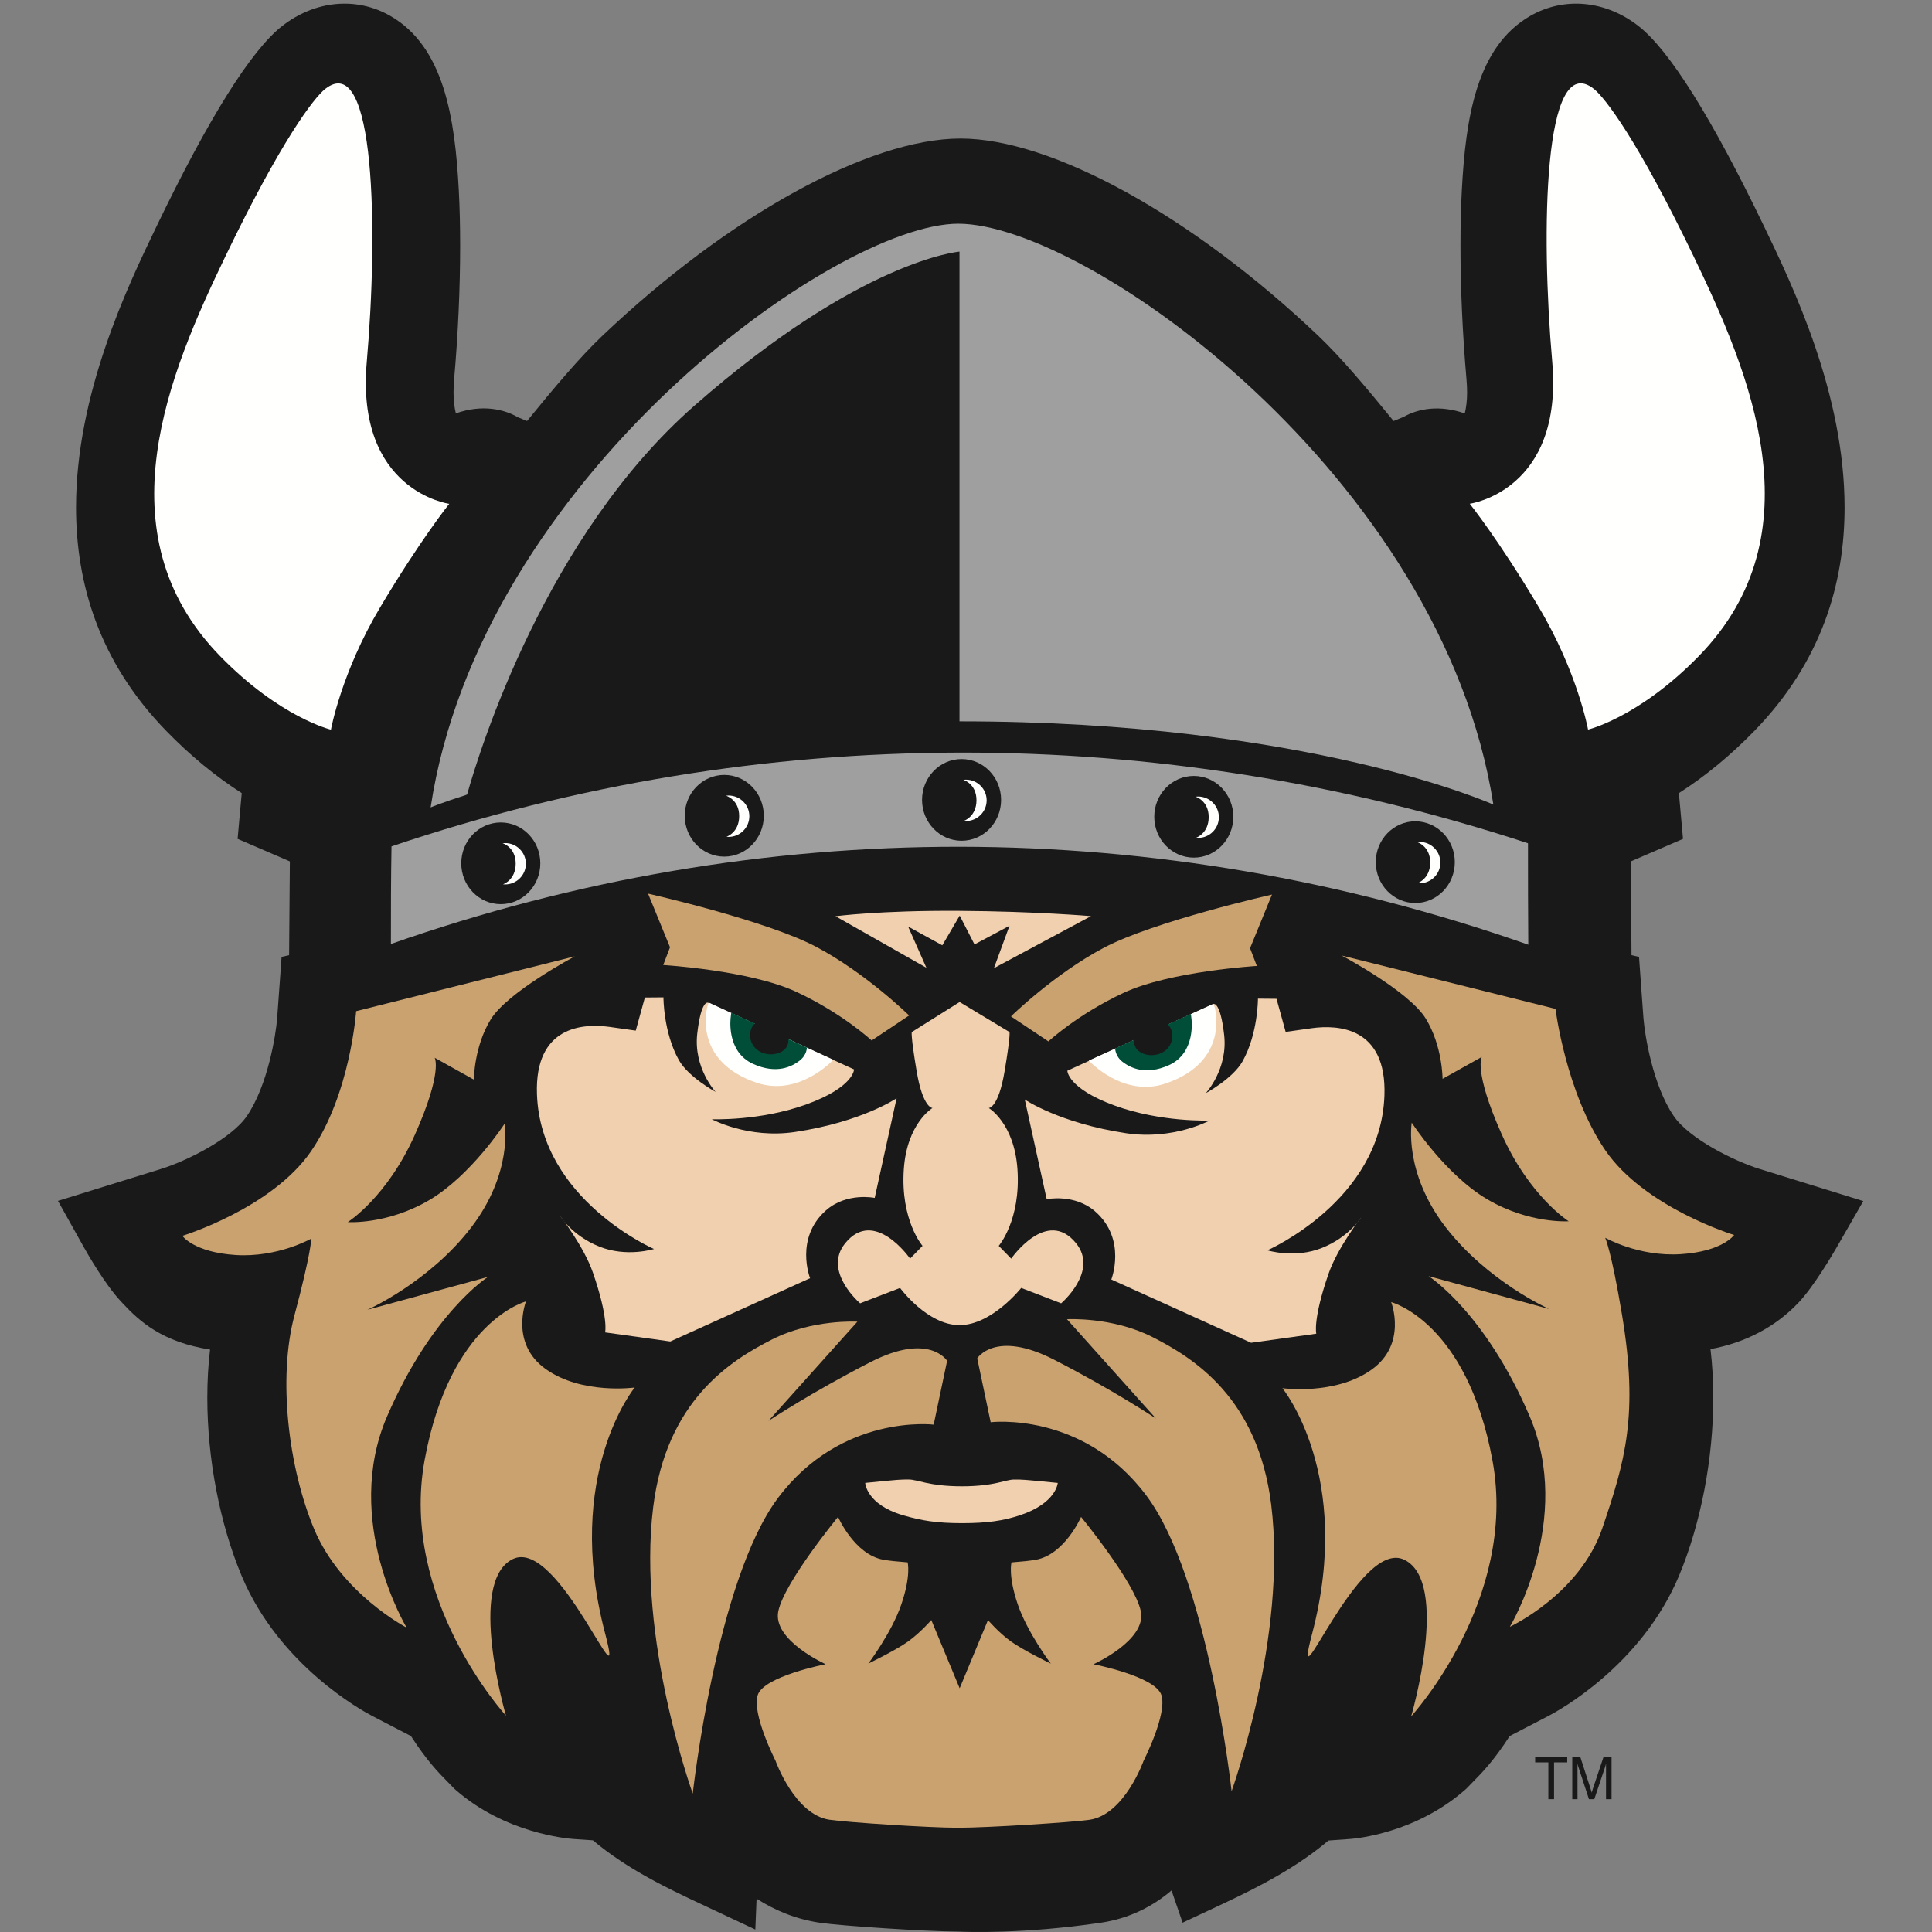 <?xml version="1.0" encoding="UTF-8"?>
<svg width="200px" height="200px" viewBox="0 0 200 200" version="1.1" xmlns="http://www.w3.org/2000/svg" xmlns:xlink="http://www.w3.org/1999/xlink">
    <rect x="0" y="0" width="200" height="200" fill="#808080" stroke="none"/>
    <!-- Generator: Sketch 54.1 (76490) - https://sketchapp.com -->
    <title>cleveland-st</title>
    <desc>Created with Sketch.</desc>
    <g id="cleveland-st" stroke="none" stroke-width="1" fill="none" fill-rule="evenodd">
        <g id="cleveland-st_BGL">
            <g id="cleveland-st" transform="translate(6, 0)">
                <path d="M23.195,2.704 C19.99,5.214 15.612,12.202 10.186,23.473 C7.223,29.626 1.871,40.739 1.871,52.532 C1.871,60.369 4.234,68.507 11.233,75.689 C13.715,78.236 16.327,80.381 19.025,82.104 C18.98,82.589 18.933,83.089 18.882,83.666 L18.597,86.841 C18.597,86.841 22.798,88.652 24.006,89.173 C23.991,91.122 23.956,95.417 23.928,98.88 C23.632,98.948 23.15,99.059 23.15,99.059 L22.69,105.425 C22.554,107.146 21.723,112.358 19.559,115.528 C17.952,117.886 13.304,120.193 10.669,121.009 L0,124.315 L2.652,129.063 C3.006,129.699 4.863,132.961 6.518,134.722 L6.703,134.921 C8.502,136.854 10.827,138.927 15.745,139.707 C15.556,141.287 15.461,142.954 15.461,144.692 C15.461,151.011 16.753,157.723 19.005,163.108 C22.904,172.429 31.546,177.123 32.519,177.628 C32.519,177.628 35.59,179.222 36.538,179.714 C38.211,182.29 39.341,183.446 40.34,184.458 L41.001,185.137 L41.159,185.281 C46.279,189.775 52.695,190.328 53.41,190.377 C53.41,190.377 54.451,190.448 55.377,190.51 C58.971,193.533 63.232,195.541 66.524,197.086 L72.191,199.745 C72.191,199.745 72.257,198.147 72.321,196.55 C74.149,197.728 76.333,198.67 78.894,199.045 C81.058,199.363 89.763,199.945 93.247,199.958 C94.008,199.994 99.912,200.226 107.931,199.045 C110.925,198.607 113.354,197.334 115.275,195.701 C115.705,196.952 116.423,199.036 116.423,199.036 L120.584,197.086 C124.455,195.269 128.324,193.251 131.517,190.532 C132.597,190.455 133.713,190.375 133.713,190.375 C134.396,190.327 140.549,189.77 145.663,185.281 L145.787,185.172 L146.485,184.456 C147.486,183.441 148.619,182.281 150.284,179.714 C151.231,179.223 154.303,177.628 154.303,177.628 C155.274,177.125 163.916,172.434 167.817,163.108 C170.069,157.722 171.359,151.01 171.359,144.692 C171.359,142.936 171.261,141.255 171.07,139.661 C174.665,138.999 177.785,137.373 180.172,134.86 C181.774,133.175 183.76,129.775 184.143,129.11 L186.888,124.336 L176.152,121.009 C173.518,120.193 168.871,117.887 167.263,115.53 C165.099,112.357 164.267,107.144 164.129,105.403 C164.131,105.424 163.902,102.269 163.902,102.269 L163.671,99.059 C163.671,99.059 163.189,98.948 162.893,98.88 C162.865,95.417 162.831,91.121 162.815,89.173 C164.025,88.652 168.224,86.841 168.224,86.841 L167.939,83.666 C167.888,83.089 167.841,82.589 167.797,82.104 C170.496,80.38 173.108,78.234 175.589,75.688 C182.588,68.506 184.951,60.369 184.951,52.533 C184.951,40.739 179.599,29.626 176.634,23.472 C171.207,12.202 166.833,5.214 163.626,2.704 C160.221,0.039 155.928,-0.368 152.419,1.643 C146.852,4.831 145.721,12.212 145.326,19.714 C145.233,21.486 145.187,23.412 145.187,25.436 C145.187,29.777 145.399,34.566 145.806,39.221 C145.852,39.722 145.873,40.198 145.873,40.645 C145.873,41.478 145.779,42.184 145.633,42.799 C143.03,41.886 140.803,42.299 139.299,43.16 C138.948,43.304 138.604,43.446 138.264,43.583 C135.472,40.157 132.83,37.008 130.488,34.781 C117.426,22.364 102.881,14.341 93.433,14.341 C83.941,14.341 69.396,22.364 56.335,34.781 C53.993,37.008 51.35,40.158 48.559,43.583 C48.252,43.459 47.944,43.333 47.63,43.203 C46.203,42.365 43.929,41.827 41.188,42.792 C41.041,42.178 40.949,41.474 40.949,40.643 C40.949,40.197 40.971,39.723 41.014,39.222 C41.423,34.564 41.634,29.775 41.634,25.432 C41.634,23.41 41.589,21.484 41.495,19.714 C41.1,12.212 39.968,4.831 34.402,1.643 C30.893,-0.369 26.598,0.038 23.195,2.704" id="Fill-1" fill="#1A1919"></path>
                <polyline id="Fill-5" fill="#1A1919" points="154.284 182.442 152.919 182.442 152.919 181.917 156.238 181.917 156.238 182.442 154.873 182.442 154.873 186.249 154.284 186.249 154.284 182.442"></polyline>
                <path d="M157.302,186.249 L156.761,186.249 L156.761,181.917 L157.603,181.917 L158.673,185.231 C158.722,185.376 158.758,185.49 158.776,185.587 C158.806,185.454 158.836,185.34 158.872,185.231 L159.984,181.917 L160.826,181.917 L160.826,186.249 L160.255,186.249 L160.255,182.557 C160.225,182.701 160.189,182.828 160.153,182.936 L159.04,186.249 L158.487,186.249 L157.399,182.936 C157.357,182.816 157.327,182.689 157.302,182.557 L157.302,186.249" id="Fill-6" fill="#1A1919"></path>
                <path d="M40.504,52.156 C40.504,52.156 30.791,50.844 31.969,37.442 C33.143,24.046 32.881,5.12 27.671,9.201 C26.497,10.119 23.091,14.577 17.321,26.564 C11.547,38.551 4.413,55.224 16.777,67.912 C22.982,74.281 28.259,75.534 28.259,75.534 C28.259,75.534 29.331,69.618 33.359,62.861 C37.484,55.928 40.504,52.156 40.504,52.156" id="Fill-7" fill="#FFFFFE"></path>
                <path d="M148.593,83.292 C143.317,49.389 106.507,23.158 93.199,23.158 C80.429,23.158 43.709,49.57 38.579,83.583 C38.579,83.583 39.789,83.072 42.199,82.312 L42.355,82.244 C43.668,77.577 50.505,55.502 65.872,42.008 C83.142,26.843 93.326,26.048 93.326,26.048 L93.326,74.673 C129.519,74.673 148.593,83.292 148.593,83.292" id="Fill-8" fill="#9E9F9E"></path>
                <path d="M152.207,97.797 C113.834,84.327 72.839,84.252 34.467,97.723 C34.467,94.261 34.467,91.016 34.528,87.618 C72.689,74.727 113.886,74.725 152.177,87.297 C152.177,90.802 152.177,94.24 152.207,97.797" id="Fill-9" fill="#9E9F9E"></path>
                <path d="M97.633,82.806 C97.633,85.141 95.802,87.035 93.542,87.035 C91.282,87.035 89.45,85.141 89.45,82.806 C89.45,80.471 91.282,78.578 93.542,78.578 C95.802,78.578 97.633,80.471 97.633,82.806" id="Fill-10" fill="#1A1919"></path>
                <path d="M95.085,82.84 C95.085,81.127 93.724,80.727 93.724,80.727 C93.811,80.716 93.898,80.711 93.987,80.711 C95.175,80.711 96.137,81.669 96.137,82.852 C96.137,84.034 95.175,84.993 93.987,84.993 C93.913,84.993 93.84,84.99 93.768,84.982 C93.768,84.982 95.085,84.553 95.085,82.84" id="Fill-11" fill="#FFFFFE"></path>
                <path d="M73.069,84.448 C73.069,86.784 71.237,88.677 68.976,88.677 C66.716,88.677 64.884,86.784 64.884,84.448 C64.884,82.113 66.716,80.22 68.976,80.22 C71.237,80.22 73.069,82.113 73.069,84.448" id="Fill-12" fill="#1A1919"></path>
                <path d="M70.52,84.481 C70.52,82.769 69.158,82.369 69.158,82.369 C69.245,82.358 69.334,82.353 69.422,82.353 C70.61,82.353 71.572,83.311 71.572,84.494 C71.572,85.676 70.61,86.636 69.422,86.636 C69.348,86.636 69.275,86.632 69.203,86.623 C69.203,86.623 70.52,86.195 70.52,84.481" id="Fill-13" fill="#FFFFFE"></path>
                <path d="M49.933,89.369 C49.933,91.704 48.102,93.598 45.841,93.598 C43.581,93.598 41.749,91.704 41.749,89.369 C41.749,87.034 43.581,85.142 45.841,85.142 C48.102,85.142 49.933,87.034 49.933,89.369" id="Fill-14" fill="#1A1919"></path>
                <path d="M47.384,89.402 C47.384,87.69 46.023,87.29 46.023,87.29 C46.11,87.279 46.198,87.274 46.286,87.274 C47.475,87.274 48.437,88.232 48.437,89.415 C48.437,90.597 47.475,91.557 46.286,91.557 C46.212,91.557 46.14,91.553 46.068,91.545 C46.068,91.545 47.384,91.116 47.384,89.402" id="Fill-15" fill="#FFFFFE"></path>
                <path d="M121.673,84.552 C121.673,86.888 119.841,88.781 117.58,88.781 C115.321,88.781 113.489,86.888 113.489,84.552 C113.489,82.217 115.321,80.325 117.58,80.325 C119.841,80.325 121.673,82.217 121.673,84.552" id="Fill-16" fill="#1A1919"></path>
                <path d="M119.123,84.586 C119.123,82.873 117.764,82.473 117.764,82.473 C117.85,82.463 117.939,82.457 118.028,82.457 C119.215,82.457 120.177,83.416 120.177,84.598 C120.177,85.781 119.215,86.74 118.028,86.74 C117.953,86.74 117.88,86.736 117.807,86.728 C117.807,86.728 119.123,86.299 119.123,84.586" id="Fill-17" fill="#FFFFFE"></path>
                <path d="M144.602,89.251 C144.602,91.586 142.771,93.479 140.51,93.479 C138.251,93.479 136.419,91.586 136.419,89.251 C136.419,86.915 138.251,85.023 140.51,85.023 C142.771,85.023 144.602,86.915 144.602,89.251" id="Fill-18" fill="#1A1919"></path>
                <path d="M142.054,89.284 C142.054,87.571 140.69,87.17 140.69,87.17 C140.778,87.161 140.866,87.155 140.954,87.155 C142.144,87.155 143.106,88.114 143.106,89.296 C143.106,90.478 142.144,91.437 140.954,91.437 C140.882,91.437 140.808,91.434 140.736,91.427 C140.736,91.427 142.054,90.998 142.054,89.284" id="Fill-19" fill="#FFFFFE"></path>
                <path d="M146.147,52.148 C146.147,52.148 155.862,50.836 154.684,37.434 C153.508,24.037 153.771,5.111 158.982,9.192 C160.155,10.111 163.562,14.568 169.332,26.555 C175.105,38.542 182.24,55.215 169.875,67.903 C163.671,74.272 158.394,75.527 158.394,75.527 C158.394,75.527 157.321,69.61 153.294,62.852 C149.169,55.92 146.147,52.148 146.147,52.148" id="Fill-20" fill="#FFFFFE"></path>
                <path d="M53.502,99.002 C53.502,99.002 46.539,102.69 44.798,105.53 C43.057,108.362 43.057,111.764 43.057,111.764 L38.995,109.496 C38.995,109.496 39.865,110.915 36.963,117.437 C34.06,123.96 30.001,126.512 30.001,126.512 C30.001,126.512 34.06,126.798 38.416,124.246 C42.767,121.695 46.251,116.303 46.251,116.303 C46.251,116.303 47.122,121.407 42.767,127.08 C38.416,132.753 32.031,135.591 32.031,135.591 L44.51,132.188 C44.51,132.188 38.704,135.873 34.06,146.651 C29.417,157.428 36.092,168.489 36.092,168.489 C36.092,168.489 29.316,164.972 26.517,158.281 C23.86,151.928 22.744,142.678 24.485,136.157 C26.226,129.633 26.226,128.217 26.226,128.217 C26.226,128.217 22.744,130.198 18.392,129.918 C14.039,129.633 12.878,127.934 12.878,127.934 C12.878,127.934 22.163,125.097 26.226,119.14 C30.289,113.184 30.868,104.675 30.868,104.675 L53.502,99.002" id="Fill-21" fill="#CAA270"></path>
                <path d="M132.888,98.916 C132.888,98.916 139.851,102.601 141.593,105.441 C143.334,108.277 143.334,111.68 143.334,111.68 L147.396,109.41 C147.396,109.41 146.526,110.825 149.424,117.348 C152.328,123.875 156.39,126.424 156.39,126.424 C156.39,126.424 152.328,126.711 147.976,124.16 C143.621,121.606 140.142,116.216 140.142,116.216 C140.142,116.216 139.269,121.32 143.621,126.995 C147.976,132.665 154.361,135.505 154.361,135.505 L141.884,132.104 C141.884,132.104 147.686,135.786 152.328,146.566 C156.967,157.343 150.301,168.403 150.301,168.403 C150.301,168.403 157.541,165.052 159.874,158.189 C162.238,151.243 163.639,146.457 161.904,136.071 C160.794,129.415 160.165,128.131 160.165,128.131 C160.165,128.131 163.647,130.116 167.996,129.83 C172.351,129.548 173.514,127.847 173.514,127.847 C173.514,127.847 164.225,125.012 160.165,119.054 C156.099,113.097 155.022,104.437 155.022,104.437 L132.888,98.916" id="Fill-22" fill="#CAA270"></path>
                <path d="M63.359,98.062 L61.089,92.509 C61.089,92.509 73.287,95.266 78.482,98.011 C83.655,100.745 88.11,105.122 88.11,105.122 L84.232,107.71 C84.232,107.71 81.241,104.917 76.435,102.675 C71.635,100.44 62.657,99.898 62.657,99.898 L63.359,98.062" id="Fill-23" fill="#CAA270"></path>
                <path d="M82.757,136.819 C82.757,136.819 78.091,136.54 73.902,138.672 C69.597,140.855 62.987,145.005 61.619,156.008 C59.924,169.675 65.713,185.674 65.713,185.674 C65.713,185.674 68.137,163.599 74.544,155.058 C81.11,146.315 90.654,147.478 90.654,147.478 L92.045,140.872 C92.045,140.872 90.205,137.882 84.114,141.004 C78.02,144.123 73.552,147.091 73.552,147.091 L82.757,136.819" id="Fill-24" fill="#CAA270"></path>
                <path d="M48.449,134.725 C48.449,134.725 46.744,139.065 50.495,141.729 C54.246,144.396 59.706,143.636 59.706,143.636 C59.706,143.636 52.312,152.638 56.635,169.066 C58.924,177.762 51.861,159.064 47.084,161.395 C42.31,163.73 46.377,177.602 46.377,177.602 C46.377,177.602 35.313,165.548 37.958,151.139 C40.605,136.73 48.449,134.725 48.449,134.725" id="Fill-25" fill="#CAA270"></path>
                <path d="M104.452,136.565 C104.452,136.565 109.121,136.289 113.312,138.416 C117.612,140.6 124.225,144.749 125.594,155.754 C127.286,169.42 121.495,185.423 121.495,185.423 C121.495,185.423 119.075,163.346 112.661,154.806 C106.102,146.061 96.553,147.227 96.553,147.227 L95.162,140.617 C95.162,140.617 97.004,137.63 103.097,140.746 C109.19,143.868 113.661,146.842 113.661,146.842 L104.452,136.565" id="Fill-26" fill="#CAA270"></path>
                <path d="M93.34,174.778 L96.275,167.711 C96.275,167.711 97.381,169.01 98.649,169.921 C99.916,170.834 102.78,172.218 102.78,172.218 C102.78,172.218 100.36,169.016 99.36,166.089 C98.337,163.092 98.71,161.74 98.71,161.74 C99.788,161.658 100.667,161.564 101.228,161.465 C104.21,160.933 105.912,157.033 105.912,157.033 C105.912,157.033 111.454,163.771 112.095,166.784 C112.733,169.798 107.193,172.281 107.193,172.281 C107.193,172.281 113.584,173.522 114.225,175.467 C114.864,177.421 112.388,182.267 112.388,182.267 C112.388,182.267 110.409,187.855 106.787,188.384 C104.977,188.651 96.211,189.208 93.169,189.208 C90.126,189.208 81.69,188.648 79.88,188.381 C76.257,187.851 74.279,182.264 74.279,182.264 C74.279,182.264 71.803,177.417 72.442,175.464 C73.082,173.518 79.472,172.278 79.472,172.278 C79.472,172.278 73.934,169.794 74.572,166.781 C75.212,163.768 80.754,157.03 80.754,157.03 C80.754,157.03 82.458,160.93 85.439,161.461 C85.998,161.56 86.88,161.655 87.958,161.737 C87.958,161.737 88.329,163.089 87.306,166.086 C86.307,169.013 83.887,172.214 83.887,172.214 C83.887,172.214 86.749,170.831 88.017,169.917 C89.285,169.006 90.409,167.708 90.409,167.708 L93.345,174.775" id="Fill-27" fill="#CAA270"></path>
                <path d="M123.406,98.158 L125.675,92.605 C125.675,92.605 113.477,95.362 108.281,98.107 C103.109,100.841 98.653,105.217 98.653,105.217 L102.531,107.805 C102.531,107.805 105.524,105.012 110.329,102.77 C115.129,100.537 124.107,99.993 124.107,99.993 L123.406,98.158" id="Fill-28" fill="#CAA270"></path>
                <path d="M138.014,134.796 C138.014,134.796 139.718,139.136 135.966,141.8 C132.214,144.467 126.756,143.707 126.756,143.707 C126.756,143.707 134.149,152.709 129.827,169.138 C127.538,177.833 134.6,159.135 139.377,161.466 C144.153,163.801 140.084,177.674 140.084,177.674 C140.084,177.674 151.149,165.619 148.504,151.21 C145.858,136.801 138.014,134.796 138.014,134.796" id="Fill-29" fill="#CAA270"></path>
                <path d="M61.703,129.296 C61.703,129.296 49.971,124.196 49.586,113.276 C49.333,106.167 54.409,105.931 57.111,106.306 C59.812,106.689 59.812,106.689 59.812,106.689 L60.757,103.262 L62.68,103.245 C62.68,103.245 62.666,106.859 64.272,109.731 C65.277,111.522 68.081,113.031 68.081,113.031 C68.081,113.031 65.772,110.554 66.179,106.998 C66.584,103.44 67.297,103.803 67.297,103.803 L82.41,110.705 C82.41,110.705 82.408,112.52 77.544,114.302 C72.682,116.075 67.683,115.86 67.683,115.86 C67.683,115.86 71.441,117.907 76.306,117.18 C83.225,116.143 86.817,113.689 86.817,113.689 L84.549,124.007 C84.549,124.007 81.664,123.4 79.515,125.289 C76.231,128.175 77.859,132.32 77.859,132.32 L63.389,138.871 L56.64,137.93 C56.64,137.93 57.02,136.484 55.373,131.727 C54.434,129.014 51.978,125.863 51.978,125.863 C51.978,125.863 53.192,127.901 56.03,129.042 C58.865,130.189 61.703,129.296 61.703,129.296" id="Fill-30" fill="#F0D0AF"></path>
                <path d="M80.491,94.848 L89.898,100.18 L88.009,95.918 L91.548,97.858 L93.348,94.783 L94.879,97.767 L98.503,95.834 L96.89,100.225 L106.945,94.837 C106.945,94.837 101.18,94.341 93.276,94.29 C85.093,94.235 80.491,94.848 80.491,94.848" id="Fill-31" fill="#F0D0AF"></path>
                <path d="M99.714,133.328 L103.85,134.919 C103.85,134.919 107.747,131.604 105.398,128.704 C102.367,124.958 98.678,130.292 98.678,130.292 L97.388,128.972 C97.388,128.972 99.685,126.32 99.327,121.047 C99.002,116.274 96.356,114.701 96.356,114.701 C96.356,114.701 97.351,114.723 97.995,110.895 C98.64,107.064 98.499,106.836 98.499,106.836 L93.341,103.728 L88.389,106.836 C88.389,106.836 88.248,107.064 88.892,110.895 C89.538,114.723 90.532,114.701 90.532,114.701 C90.532,114.701 87.886,116.274 87.562,121.047 C87.203,126.32 89.5,128.972 89.5,128.972 L88.21,130.292 C88.21,130.292 84.522,124.958 81.491,128.704 C79.142,131.604 83.039,134.919 83.039,134.919 L87.174,133.328 C87.174,133.328 89.99,137.177 93.332,137.177 C96.675,137.177 99.714,133.328 99.714,133.328" id="Fill-32" fill="#F0D0AF"></path>
                <path d="M125.199,129.43 C125.199,129.43 136.93,124.33 137.316,113.41 C137.569,106.301 132.493,106.064 129.791,106.439 C127.091,106.822 127.091,106.822 127.091,106.822 L126.146,103.396 L124.222,103.378 C124.222,103.378 124.237,106.992 122.63,109.864 C121.626,111.655 118.82,113.165 118.82,113.165 C118.82,113.165 121.131,110.687 120.723,107.131 C120.317,103.573 119.606,103.937 119.606,103.937 L104.492,110.839 C104.492,110.839 104.494,112.654 109.359,114.437 C114.219,116.208 119.218,115.993 119.218,115.993 C119.218,115.993 115.461,118.04 110.595,117.313 C103.677,116.277 100.085,113.822 100.085,113.822 L102.353,124.14 C102.353,124.14 105.238,123.534 107.387,125.422 C110.67,128.308 109.043,132.454 109.043,132.454 L123.513,139.005 L130.262,138.064 C130.262,138.064 129.882,136.619 131.53,131.861 C132.468,129.149 134.924,125.996 134.924,125.996 C134.924,125.996 133.711,128.034 130.872,129.176 C128.037,130.323 125.199,129.43 125.199,129.43" id="Fill-33" fill="#F0D0AF"></path>
                <path d="M93.601,157.677 C96.237,157.677 97.894,157.416 99.558,156.867 C103.359,155.616 103.498,153.512 103.498,153.512 C99.854,153.15 99.854,153.16 98.996,153.16 C98.058,153.16 96.996,153.861 93.576,153.861 C90.155,153.861 89.005,153.157 88.066,153.157 C87.208,153.157 87.208,153.147 83.566,153.509 C83.566,153.509 83.663,155.747 87.505,156.865 C89.397,157.416 90.966,157.677 93.601,157.677" id="Fill-34" fill="#F0D0AF"></path>
                <path d="M80.265,109.706 C80.265,109.706 76.73,113.573 72.325,112.082 C65.596,109.804 67.23,104.207 67.23,104.207 L67.364,103.783 L80.265,109.706" id="Fill-35" fill="#FFFFFE"></path>
                <path d="M69.639,105.345 C69.639,105.345 69.142,108.865 71.969,110.138 C74.409,111.239 75.983,110.399 76.761,109.808 C77.538,109.217 77.53,108.446 77.53,108.446 L69.699,104.834 L69.639,105.345" id="Fill-36" fill="#004D38"></path>
                <path d="M75.596,107.423 C75.636,107.672 75.618,107.922 75.535,108.158 C75.226,109.032 73.89,109.399 72.847,108.948 C71.803,108.496 71.45,107.398 71.759,106.524 C71.855,106.252 72.029,106.031 72.253,105.87 L75.596,107.423" id="Fill-37" fill="#1A1919"></path>
                <path d="M106.714,109.79 C106.714,109.79 110.248,113.657 114.655,112.165 C121.382,109.887 119.749,104.291 119.749,104.291 L119.614,103.913 L106.714,109.79" id="Fill-38" fill="#FFFFFE"></path>
                <path d="M117.34,105.468 C117.34,105.468 117.837,108.988 115.01,110.261 C112.571,111.361 110.996,110.522 110.218,109.931 C109.441,109.34 109.439,108.53 109.439,108.53 L117.281,104.957 L117.34,105.468" id="Fill-39" fill="#004D38"></path>
                <path d="M111.418,107.481 C111.373,107.739 111.388,108 111.474,108.245 C111.783,109.119 113.118,109.486 114.162,109.034 C115.205,108.583 115.559,107.484 115.25,106.611 C115.154,106.337 114.979,106.114 114.752,105.954 L111.418,107.481" id="Fill-40" fill="#1A1919"></path>
            </g>
        </g>
    </g>
</svg>